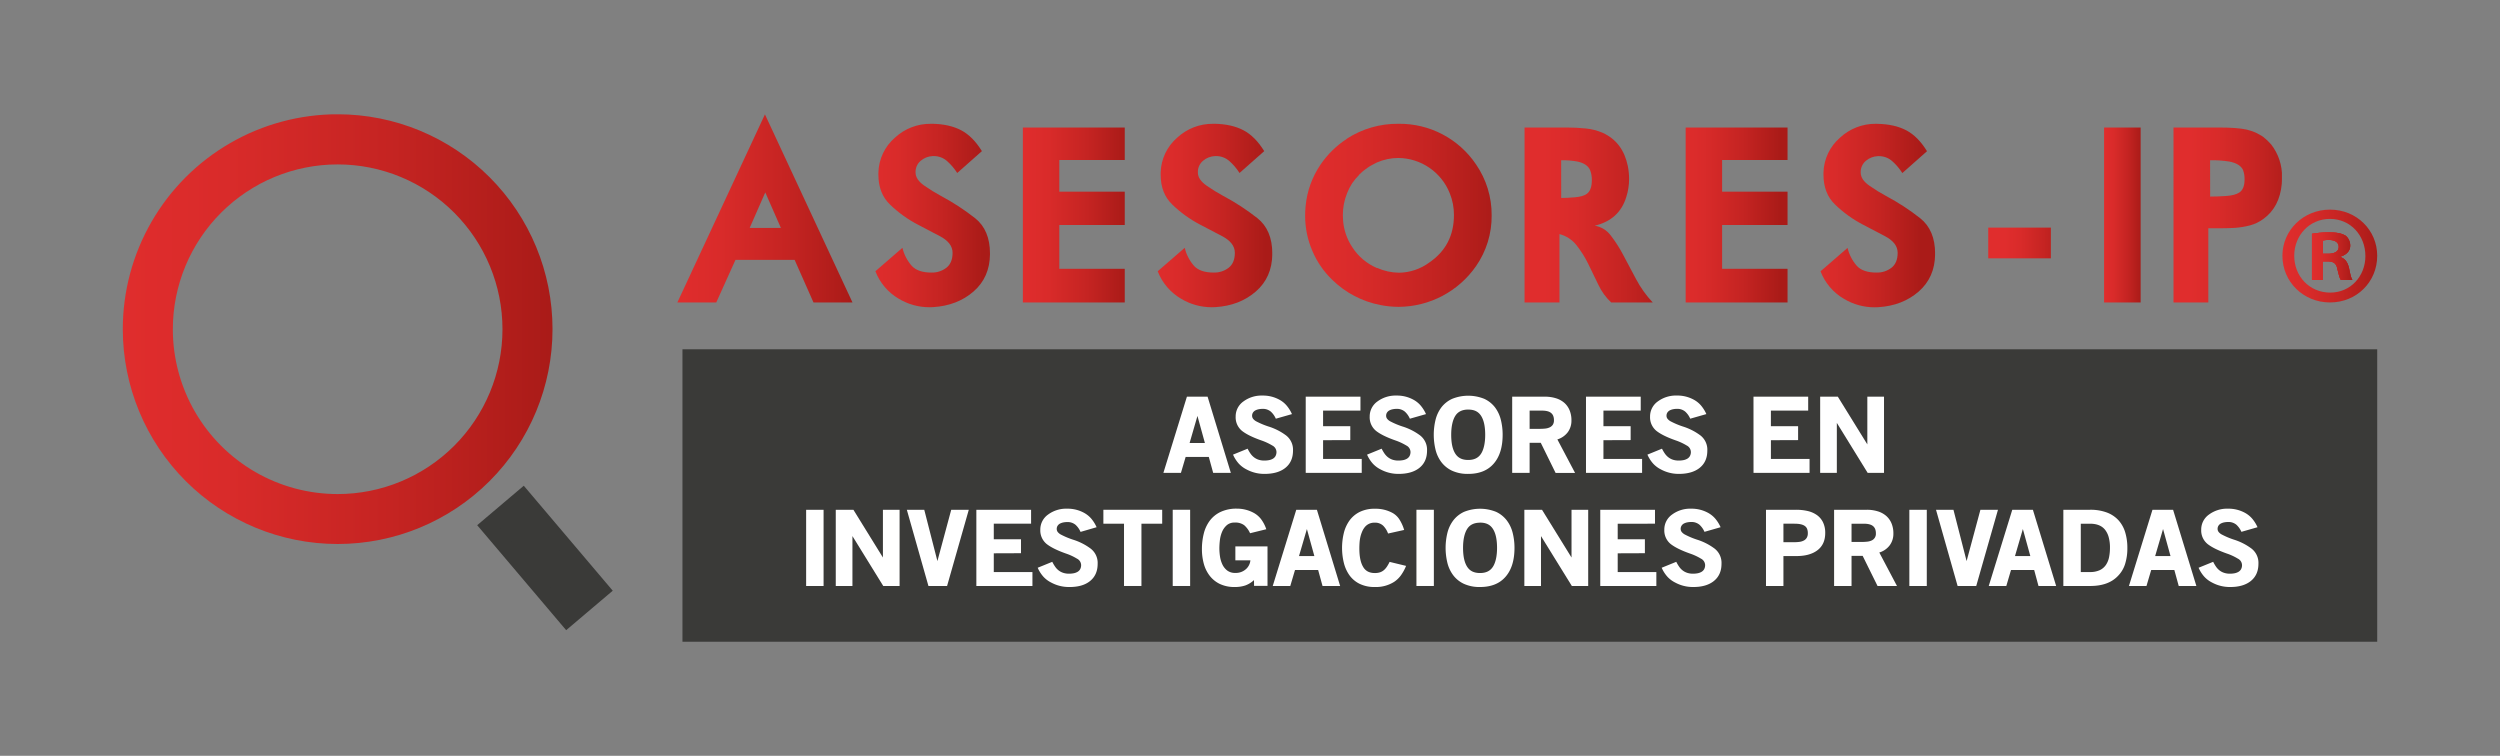 <svg xmlns="http://www.w3.org/2000/svg" xmlns:xlink="http://www.w3.org/1999/xlink" id="Capa_1" data-name="Capa 1" viewBox="0 0 1487.68 449.76"><rect x="0" y="0" width="1487.68" height="449.76" fill="#808080" stroke="none"/><defs><style>.cls-1{fill:none;}.cls-2,.cls-5{fill:#3a3a38;}.cls-2{stroke:#3a3a38;stroke-width:9px;}.cls-3{clip-path:url(#clip-path);}.cls-4{fill:url(#linear-gradient);}.cls-6{fill:#fff;}.cls-7{clip-path:url(#clip-path-2);}.cls-8{fill:url(#linear-gradient-2);}.cls-9{clip-path:url(#clip-path-3);}.cls-10{fill:url(#linear-gradient-3);}.cls-11{clip-path:url(#clip-path-4);}.cls-12{fill:url(#linear-gradient-4);}.cls-13{clip-path:url(#clip-path-5);}.cls-14{fill:url(#linear-gradient-5);}.cls-15{clip-path:url(#clip-path-6);}.cls-16{fill:url(#linear-gradient-6);}.cls-17{clip-path:url(#clip-path-7);}.cls-18{fill:url(#linear-gradient-7);}.cls-19{clip-path:url(#clip-path-8);}.cls-20{fill:url(#linear-gradient-8);}.cls-21{clip-path:url(#clip-path-9);}.cls-22{fill:url(#linear-gradient-9);}.cls-23{clip-path:url(#clip-path-10);}.cls-24{fill:url(#linear-gradient-10);}.cls-25{clip-path:url(#clip-path-11);}.cls-26{fill:url(#linear-gradient-11);}.cls-27{clip-path:url(#clip-path-12);}.cls-28{fill:url(#linear-gradient-12);}.cls-29{fill:url(#linear-gradient-13);}.cls-30{fill:url(#linear-gradient-14);}.cls-31{fill:url(#linear-gradient-15);}.cls-32{fill:url(#linear-gradient-16);}</style><clipPath id="clip-path"><path class="cls-1" d="M102.85,195.88A98.08,98.08,0,1,1,200.93,294a98.07,98.07,0,0,1-98.08-98.08m-29.78,0A127.86,127.86,0,1,0,200.93,68,127.85,127.85,0,0,0,73.07,195.88"></path></clipPath><linearGradient id="linear-gradient" x1="-2461.83" y1="522.94" x2="-2460.24" y2="522.94" gradientTransform="matrix(161.13, 0, 0, -161.13, 396745.33, 84456.85)" gradientUnits="userSpaceOnUse"><stop offset="0" stop-color="#e02d2d"></stop><stop offset="0.25" stop-color="#d92b2a"></stop><stop offset="0.63" stop-color="#c52422"></stop><stop offset="1" stop-color="#aa1b18"></stop></linearGradient><clipPath id="clip-path-2"><path class="cls-1" d="M455.39,114.49l9.29,21.14H446.11ZM403.07,180h23.15l11.44-25.36h35.2l10.46,23.62.77,1.74H507.3L455.19,68.06Z"></path></clipPath><linearGradient id="linear-gradient-2" x1="-2419.28" y1="523.88" x2="-2416.95" y2="523.88" gradientTransform="matrix(44.69, 0, 0, -44.69, 108519.64, 23535.8)" xlink:href="#linear-gradient"></linearGradient><clipPath id="clip-path-3"><path class="cls-1" d="M553.9,73.67a30.87,30.87,0,0,0-21.35,8.25,28.37,28.37,0,0,0-9.84,20.78V104q0,11.1,6.93,17.75a71.46,71.46,0,0,0,16.7,12q5,2.7,12.75,6.68t7.76,10q0,6-3.64,8.87a14,14,0,0,1-9,2.9q-7.89,0-11.61-3.94A25.21,25.21,0,0,1,537,147.47l-16.08,13.94a32.4,32.4,0,0,0,14,16.42,35.23,35.23,0,0,0,18.16,5c.73,0,1.45,0,2.14-.06q14.43-.9,24.09-9.29t9.8-22.18v-.41q0-14-8.87-21.07a137.69,137.69,0,0,0-20.3-13.23,98.15,98.15,0,0,1-9.84-6.07q-5.28-3.63-5.28-7.87a8.65,8.65,0,0,1,3.09-7,11.75,11.75,0,0,1,7.1-2.77h.42a11.81,11.81,0,0,1,8.18,3,33.62,33.62,0,0,1,6,7.06l14.69-13q-5.4-8.79-12.37-12.44t-17.15-3.85Z"></path></clipPath><linearGradient id="linear-gradient-3" x1="-2386.46" y1="524.33" x2="-2384.13" y2="524.33" gradientTransform="matrix(29.24, 0, 0, -29.24, 70296.91, 15458.75)" xlink:href="#linear-gradient"></linearGradient><clipPath id="clip-path-4"><polygon class="cls-1" points="608.67 75.89 608.67 179.98 669.31 179.98 669.31 159.95 630.36 159.95 630.36 133.89 669.31 133.89 669.31 114.07 630.36 114.07 630.36 95.22 669.31 95.22 669.31 75.89 608.67 75.89"></polygon></clipPath><linearGradient id="linear-gradient-4" x1="-2373.24" y1="524.52" x2="-2370.91" y2="524.52" gradientTransform="matrix(26, 0, 0, -26, 62313.04, 13765.52)" xlink:href="#linear-gradient"></linearGradient><clipPath id="clip-path-5"><path class="cls-1" d="M721.86,73.67a30.86,30.86,0,0,0-21.34,8.25,28.37,28.37,0,0,0-9.84,20.78V104q0,11.1,6.93,17.75a71.25,71.25,0,0,0,16.7,12q5,2.7,12.75,6.68t7.76,10q0,6-3.64,8.87a14,14,0,0,1-9,2.9c-5.26,0-9.14-1.31-11.61-3.94A25.1,25.1,0,0,1,705,147.47l-16.08,13.94a32.4,32.4,0,0,0,14,16.42,35.22,35.22,0,0,0,18.15,5c.74,0,1.46,0,2.15-.06q14.42-.9,24.08-9.29t9.81-22.18v-.41q0-14-8.87-21.07a136.64,136.64,0,0,0-20.3-13.23,99.35,99.35,0,0,1-9.85-6.07q-5.26-3.63-5.27-7.87a8.62,8.62,0,0,1,3.09-7,11.73,11.73,0,0,1,7.1-2.77h.42a11.77,11.77,0,0,1,8.17,3,33.33,33.33,0,0,1,6,7.06l14.7-13q-5.41-8.79-12.38-12.44t-17.15-3.85Z"></path></clipPath><linearGradient id="linear-gradient-5" x1="-2383.18" y1="524.33" x2="-2380.85" y2="524.33" gradientTransform="matrix(29.24, 0, 0, -29.24, 70368.93, 15458.75)" xlink:href="#linear-gradient"></linearGradient><clipPath id="clip-path-6"><path class="cls-1" d="M819.46,159.53A32.72,32.72,0,0,1,804.64,147a33.42,33.42,0,0,1-5.41-15.66c-.1-1.11-.14-2.22-.14-3.33a34.71,34.71,0,0,1,2.5-13,32.94,32.94,0,0,1,3-5.89,34.66,34.66,0,0,1,4.15-5V104a31.88,31.88,0,0,1,5-4.15,24.18,24.18,0,0,1,2.73-1.67c1.27-.69,2.25-1.2,2.94-1.52A32.44,32.44,0,0,1,832.08,94,33.3,33.3,0,0,1,862.71,115a33.83,33.83,0,0,1,2.49,13q0,18.24-14.76,28.28a31,31,0,0,1-17.94,6,33,33,0,0,1-13-2.85M801.38,82.61v.07a55.35,55.35,0,0,0-15.46,15.11,52.35,52.35,0,0,0-9,25c-.18,1.86-.27,3.7-.27,5.55a52.72,52.72,0,0,0,4.22,20.79,51.85,51.85,0,0,0,12.06,17.53,56.06,56.06,0,0,0,28.35,14.83,57,57,0,0,0,11.08,1.11,56.43,56.43,0,0,0,46-24.25,52,52,0,0,0,9.28-30.29,52.74,52.74,0,0,0-9.28-30.21,54.79,54.79,0,0,0-46.16-24.19,55.22,55.22,0,0,0-30.83,8.94"></path></clipPath><linearGradient id="linear-gradient-6" x1="-2418.33" y1="523.77" x2="-2416" y2="523.77" gradientTransform="matrix(47.6, 0, 0, -47.6, 115893.09, 25060.33)" xlink:href="#linear-gradient"></linearGradient><clipPath id="clip-path-7"><path class="cls-1" d="M929,95.36a47.51,47.51,0,0,1,9.63.77q6,1.25,7.63,5.19a16.16,16.16,0,0,1,1,5.89q0,6-3.05,8.18-2.22,1.59-6.93,2c-3.14.28-5.89.41-8.25.41ZM907.22,75.89V180H928V139.3A19,19,0,0,1,938.2,146a62.59,62.59,0,0,1,6.9,11q3,6.09,6,12.37A34.7,34.7,0,0,0,958.78,180h24.74a63.54,63.54,0,0,1-10-14q-4-7.59-7.62-14.34a76.73,76.73,0,0,0-7.45-11.61,14.84,14.84,0,0,0-9.46-5.75q14.63-3.47,18.78-17.12a34.94,34.94,0,0,0,1.66-10.74,39.29,39.29,0,0,0-.76-7.62q-2.91-14.2-14.76-19.69a33.08,33.08,0,0,0-10.36-2.69,108.6,108.6,0,0,0-11-.56Z"></path></clipPath><linearGradient id="linear-gradient-7" x1="-2389.32" y1="524.2" x2="-2386.99" y2="524.2" gradientTransform="matrix(32.71, 0, 0, -32.71, 79073.45, 17276.92)" xlink:href="#linear-gradient"></linearGradient><clipPath id="clip-path-8"><polygon class="cls-1" points="1003.09 75.89 1003.09 179.98 1063.72 179.98 1063.72 159.95 1024.78 159.95 1024.78 133.89 1063.72 133.89 1063.72 114.07 1024.78 114.07 1024.78 95.22 1063.72 95.22 1063.72 75.89 1003.09 75.89"></polygon></clipPath><linearGradient id="linear-gradient-8" x1="-2364.56" y1="524.54" x2="-2362.22" y2="524.54" gradientTransform="matrix(26, 0, 0, -26, 62476.84, 13764.87)" xlink:href="#linear-gradient"></linearGradient><clipPath id="clip-path-9"><path class="cls-1" d="M1116.28,73.67a30.86,30.86,0,0,0-21.34,8.25,28.37,28.37,0,0,0-9.84,20.78V104q0,11.1,6.93,17.75a71,71,0,0,0,16.7,12q5,2.7,12.75,6.68t7.76,10q0,6-3.64,8.87a14,14,0,0,1-9,2.9c-5.26,0-9.14-1.31-11.61-3.94a25.1,25.1,0,0,1-5.57-10.75l-16.08,13.94a32.4,32.4,0,0,0,14,16.42,35.22,35.22,0,0,0,18.15,5c.74,0,1.46,0,2.15-.06q14.42-.9,24.08-9.29t9.81-22.18v-.41q0-14-8.87-21.07a136.24,136.24,0,0,0-20.31-13.23,99.29,99.29,0,0,1-9.84-6.07q-5.27-3.63-5.26-7.87a8.64,8.64,0,0,1,3.08-7,11.75,11.75,0,0,1,7.1-2.77h.42a11.81,11.81,0,0,1,8.18,3,33.62,33.62,0,0,1,6,7.06l14.68-13q-5.39-8.79-12.36-12.44t-17.15-3.85Z"></path></clipPath><linearGradient id="linear-gradient-9" x1="-2375.45" y1="524.34" x2="-2373.12" y2="524.34" gradientTransform="matrix(29.24, 0, 0, -29.24, 70532.73, 15458.1)" xlink:href="#linear-gradient"></linearGradient><clipPath id="clip-path-10"><rect class="cls-1" x="1183.14" y="135.42" width="37.28" height="18.3"></rect></clipPath><linearGradient id="linear-gradient-10" x1="-2288.46" y1="524.94" x2="-2286.13" y2="524.94" gradientTransform="matrix(15.98, 0, 0, -15.98, 37762.82, 8535.48)" xlink:href="#linear-gradient"></linearGradient><clipPath id="clip-path-11"><rect class="cls-1" x="1252.07" y="75.89" width="21.76" height="104.09"></rect></clipPath><linearGradient id="linear-gradient-11" x1="-2151.06" y1="527.44" x2="-2148.73" y2="527.44" gradientTransform="matrix(9.33, 0, 0, -9.33, 21321.66, 5048.97)" xlink:href="#linear-gradient"></linearGradient><clipPath id="clip-path-12"><path class="cls-1" d="M1315.16,95.36a66.36,66.36,0,0,1,11.43.77q6.45,1.25,8.18,5.05a15.07,15.07,0,0,1,.9,5.62q0,5.74-3.12,7.76c-1.76,1.15-4.44,1.85-8,2.08s-6.72.34-9.35.34Zm-21.77-19.47V180h20.72V135.83l8.08,0c2.8,0,5.4-.11,7.8-.24a49.52,49.52,0,0,0,8.9-1.46,23.88,23.88,0,0,0,7.93-3.81q9.72-7,11-20.93.15-1.94.15-3.81A30.82,30.82,0,0,0,1351.54,86a34.16,34.16,0,0,0-4.72-4.51,20.44,20.44,0,0,0-2.32-1.42,22.08,22.08,0,0,0-2.32-1.21,33.85,33.85,0,0,0-5.19-1.73q-5.55-1.24-16.5-1.25Z"></path></clipPath><linearGradient id="linear-gradient-12" x1="-2366.24" y1="524.41" x2="-2363.91" y2="524.41" gradientTransform="matrix(27.66, 0, 0, -27.66, 66753.31, 14635.32)" xlink:href="#linear-gradient"></linearGradient><linearGradient id="linear-gradient-13" x1="1358.2" y1="152.36" x2="1414.61" y2="152.36" gradientTransform="matrix(1, 0, 0, 1, 0, 0)" xlink:href="#linear-gradient"></linearGradient><linearGradient id="linear-gradient-14" x1="1358.2" y1="152.44" x2="1414.61" y2="152.44" gradientTransform="matrix(1, 0, 0, 1, 0, 0)" xlink:href="#linear-gradient"></linearGradient><linearGradient id="linear-gradient-15" x1="1365.23" y1="152.44" x2="1407.58" y2="152.44" gradientTransform="matrix(1, 0, 0, 1, 0, 0)" xlink:href="#linear-gradient"></linearGradient><linearGradient id="linear-gradient-16" x1="1375.78" y1="152.44" x2="1399.88" y2="152.44" gradientTransform="matrix(1, 0, 0, 1, 0, 0)" xlink:href="#linear-gradient"></linearGradient></defs><title>Logo asesores ip detectives e investigadores privados bogota colombia</title><rect class="cls-2" x="310.64" y="295.54" width="27.33" height="72.89" transform="translate(-137.75 288.42) rotate(-40.28)"></rect><g class="cls-3"><rect class="cls-4" x="73.07" y="68.02" width="255.71" height="255.7"></rect></g><rect class="cls-5" x="406.11" y="207.85" width="1008.5" height="174.03"></rect><path class="cls-6" d="M479.71,303.35h10.38V348.7H479.71Z"></path><path class="cls-6" d="M507.26,319V348.7h-9.92V303.35h10.5l17.56,28.41V303.35h9.92V348.7H525.6Z"></path><path class="cls-6" d="M552.49,348.7l-12.86-45.35H550l7.83,30.54,8.22-30.54h10.45L563.58,348.7Z"></path><path class="cls-6" d="M581,303.35h32.57v8.29h-22.2v9.27h16.19v8.29l-16.19.06v11.15h23v8.29H581Z"></path><path class="cls-6" d="M635.9,349.31a22,22,0,0,1-10.31-2.62,16.07,16.07,0,0,1-4.63-3.44,19.86,19.86,0,0,1-3.46-5.4l8.68-3.53a21.57,21.57,0,0,0,1.7,2.89,9.87,9.87,0,0,0,2.08,2.23,9.1,9.1,0,0,0,2.71,1.43,10.78,10.78,0,0,0,3.5.52,14.73,14.73,0,0,0,2.67-.24,7.51,7.51,0,0,0,2.32-.83,4.26,4.26,0,0,0,1.6-1.58,5,5,0,0,0,.59-2.53,4.4,4.4,0,0,0-2.49-3.78,32.42,32.42,0,0,0-6.59-3.05q-7.57-2.69-11.29-5.55a10.36,10.36,0,0,1-3.92-8.59,10.88,10.88,0,0,1,4.57-9,18.12,18.12,0,0,1,11.43-3.54,20.45,20.45,0,0,1,10.31,2.62,15.57,15.57,0,0,1,4,3.29,21.4,21.4,0,0,1,3.19,5.12L643,316.52a12.38,12.38,0,0,0-3-4.24,7.34,7.34,0,0,0-5.06-1.61,11,11,0,0,0-2.12.21,7.42,7.42,0,0,0-2,.67,3.78,3.78,0,0,0-1.44,1.28,3.46,3.46,0,0,0-.55,2,3,3,0,0,0,.62,1.77,6,6,0,0,0,2.12,1.64,45.16,45.16,0,0,0,7.05,2.93,34.76,34.76,0,0,1,9.92,4.94,10.73,10.73,0,0,1,4.64,9.39q0,6.64-4.57,10.3T635.9,349.31Z"></path><path class="cls-6" d="M679.24,348.7H668.87V311.64H656.59v-8.29h35v8.29H679.24Z"></path><path class="cls-6" d="M697.85,303.35h10.37V348.7H697.85Z"></path><path class="cls-6" d="M746.21,345.19A15,15,0,0,1,741,348.4a19.18,19.18,0,0,1-6.2.91,20,20,0,0,1-9-1.86,16.93,16.93,0,0,1-6.07-5,20.46,20.46,0,0,1-3.43-7.17,33,33,0,0,1-1.07-8.44,38,38,0,0,1,1.07-9.17,21.43,21.43,0,0,1,3.5-7.68,17.29,17.29,0,0,1,6.44-5.31,21.93,21.93,0,0,1,9.81-2,20.84,20.84,0,0,1,10.25,2.64,14.16,14.16,0,0,1,4.17,3.67,21.65,21.65,0,0,1,3.07,5.94l-9.66,2.38a13.86,13.86,0,0,0-3.43-4.72,8.66,8.66,0,0,0-5.71-1.62,6.82,6.82,0,0,0-4.79,1.63,10.9,10.9,0,0,0-2.78,4,18.49,18.49,0,0,0-1.27,5.07,42.51,42.51,0,0,0-.29,4.7,33.48,33.48,0,0,0,.36,4.64,16.91,16.91,0,0,0,1.38,4.76,9.81,9.81,0,0,0,2.89,3.69,7.6,7.6,0,0,0,4.83,1.47,9,9,0,0,0,6.53-2.41,8,8,0,0,0,2.48-5.08h-8.95v-8.29h19.13v23.47h-8Z"></path><path class="cls-6" d="M784.39,339.19H770.62l-2.81,9.51H757.37l14-45.35h12.28l13.83,45.35H787ZM773,330.9h9.14l-4.44-16.09Z"></path><path class="cls-6" d="M818.2,349.31a20,20,0,0,1-9.25-1.95,16.35,16.35,0,0,1-6.05-5.21,21.8,21.8,0,0,1-3.27-7.44,37.72,37.72,0,0,1,0-17.34,21.45,21.45,0,0,1,3.31-7.47,16.67,16.67,0,0,1,6.07-5.21,20,20,0,0,1,9.26-1.95,21,21,0,0,1,10.44,2.52,11.74,11.74,0,0,1,3.95,3.7,24.43,24.43,0,0,1,2.91,6.4L826,317.49a12.76,12.76,0,0,0-2.88-4.63,7,7,0,0,0-5.22-1.83,7.17,7.17,0,0,0-5.87,2.8,11.18,11.18,0,0,0-1.6,2.86,18.66,18.66,0,0,0-1,3.28,24.54,24.54,0,0,0-.42,3.35c-.07,1.11-.1,2.11-.1,3q0,7.31,2.28,11.06c1.4,2.41,3.7,3.62,6.92,3.62a9.56,9.56,0,0,0,3.23-.48,7,7,0,0,0,2.32-1.38,10.16,10.16,0,0,0,1.76-2.1,24.1,24.1,0,0,0,1.5-2.68l9.8,2.38a26.54,26.54,0,0,1-3.17,5.76,16,16,0,0,1-4,3.79A20.22,20.22,0,0,1,818.2,349.31Z"></path><path class="cls-6" d="M842.88,303.35h10.37V348.7H842.88Z"></path><path class="cls-6" d="M880.76,349.31a22.16,22.16,0,0,1-9.57-1.86,16.89,16.89,0,0,1-6.36-5.06,20.36,20.36,0,0,1-3.52-7.43,37.8,37.8,0,0,1,0-17.86,20.33,20.33,0,0,1,3.52-7.44,17.09,17.09,0,0,1,6.36-5.06,25.5,25.5,0,0,1,19.12,0,17.11,17.11,0,0,1,6.32,5.06,20.33,20.33,0,0,1,3.52,7.44,36,36,0,0,1,1.08,8.93q0,11-5.22,17.07Q890.73,349.31,880.76,349.31Zm0-38.28c-3.53,0-6.09,1.23-7.66,3.69S870.62,321,870.62,326s.82,8.77,2.48,11.31,4.13,3.68,7.66,3.68,6-1.23,7.6-3.68,2.49-6.31,2.49-11.31-.83-8.77-2.49-11.31S884.26,311,880.76,311Z"></path><path class="cls-6" d="M917,319V348.7H907.1V303.35h10.51l17.56,28.41V303.35h9.92V348.7h-9.73Z"></path><path class="cls-6" d="M952.27,303.35h32.57v8.29H962.65v9.27h16.18v8.29l-16.18.06v11.15h23v8.29H952.27Z"></path><path class="cls-6" d="M1007.23,349.31a22,22,0,0,1-10.32-2.62,16.07,16.07,0,0,1-4.63-3.44,19.86,19.86,0,0,1-3.46-5.4l8.68-3.53a21.57,21.57,0,0,0,1.7,2.89,9.91,9.91,0,0,0,2.09,2.23,8.93,8.93,0,0,0,2.7,1.43,10.82,10.82,0,0,0,3.5.52,14.73,14.73,0,0,0,2.67-.24,7.51,7.51,0,0,0,2.32-.83,4.26,4.26,0,0,0,1.6-1.58,5,5,0,0,0,.59-2.53,4.41,4.41,0,0,0-2.48-3.78,32.78,32.78,0,0,0-6.6-3.05q-7.56-2.69-11.29-5.55a10.35,10.35,0,0,1-3.91-8.59,10.87,10.87,0,0,1,4.56-9,18.12,18.12,0,0,1,11.43-3.54,20.42,20.42,0,0,1,10.31,2.62,15.57,15.57,0,0,1,4,3.29,21.4,21.4,0,0,1,3.19,5.12l-9.59,2.75a12.38,12.38,0,0,0-3-4.24,7.34,7.34,0,0,0-5.06-1.61,11.12,11.12,0,0,0-2.12.21,7.42,7.42,0,0,0-2,.67,3.75,3.75,0,0,0-1.43,1.28,3.47,3.47,0,0,0-.56,2,3,3,0,0,0,.62,1.77,6,6,0,0,0,2.12,1.64,45.16,45.16,0,0,0,7,2.93,34.76,34.76,0,0,1,9.92,4.94,10.73,10.73,0,0,1,4.64,9.39q0,6.64-4.57,10.3T1007.23,349.31Z"></path><path class="cls-6" d="M1068.69,330.9h-7.42v17.8h-10.38V303.35h17.88a30.29,30.29,0,0,1,6.87.73,15.54,15.54,0,0,1,5.49,2.38,11.37,11.37,0,0,1,3.67,4.3,14.18,14.18,0,0,1,1.34,6.43q0,6.71-4.62,10.24T1068.69,330.9Zm-.8-19.26h-6.62v11h6.62a21.7,21.7,0,0,0,3-.2,7.88,7.88,0,0,0,2.5-.78,4.39,4.39,0,0,0,1.73-1.61,5,5,0,0,0,.66-2.71,6.76,6.76,0,0,0-.46-2.72A3.89,3.89,0,0,0,1074,313Q1072.15,311.65,1067.89,311.64Z"></path><path class="cls-6" d="M1108.42,330.78h-6.62V348.7h-10.38V303.35h19.45a21.72,21.72,0,0,1,6.5.92,13.73,13.73,0,0,1,5,2.68,12,12,0,0,1,3.19,4.42,15.36,15.36,0,0,1,1.14,6.12,11.44,11.44,0,0,1-2.18,7,12.18,12.18,0,0,1-6.2,4.3l10.53,19.93h-11.57Zm.63-19.14h-7.25v10.85h6.2c1,0,2-.05,3-.15a8.31,8.31,0,0,0,2.67-.68,4.28,4.28,0,0,0,2.61-4.3,6.8,6.8,0,0,0-.45-2.62,4.4,4.4,0,0,0-1.31-1.73Q1112.84,311.65,1109.05,311.64Z"></path><path class="cls-6" d="M1136.2,303.35h10.38V348.7H1136.2Z"></path><path class="cls-6" d="M1164.92,348.7l-12.86-45.35h10.38l7.83,30.54,8.22-30.54h10.45L1176,348.7Z"></path><path class="cls-6" d="M1210.48,339.19H1196.7l-2.8,9.51h-10.45l14-45.35h12.27l13.84,45.35h-10.51Zm-11.42-8.29h9.13l-4.44-16.09Z"></path><path class="cls-6" d="M1243.84,348.7h-16V303.35h15.87a27.75,27.75,0,0,1,10,1.62,17.89,17.89,0,0,1,6.92,4.6,18.75,18.75,0,0,1,4,7.16,31.65,31.65,0,0,1,1.3,9.36,30.85,30.85,0,0,1-1.37,9.6,17.63,17.63,0,0,1-4.29,7.1Q1254.63,348.7,1243.84,348.7Zm-.12-37.06h-5.5v28.77h5.37a13.63,13.63,0,0,0,5.93-1.13,9.24,9.24,0,0,0,3.67-3.14,12.71,12.71,0,0,0,1.86-4.61,28.21,28.21,0,0,0,.53-5.56,23.16,23.16,0,0,0-.76-6.31,12.28,12.28,0,0,0-2.19-4.45Q1249.75,311.64,1243.72,311.64Z"></path><path class="cls-6" d="M1293.89,339.19h-13.77l-2.81,9.51h-10.44l14-45.35h12.27L1307,348.7H1296.5Zm-11.42-8.29h9.14l-4.44-16.09Z"></path><path class="cls-6" d="M1326.72,349.31a22,22,0,0,1-10.31-2.62,16.07,16.07,0,0,1-4.63-3.44,19.86,19.86,0,0,1-3.46-5.4l8.68-3.53a22.66,22.66,0,0,0,1.69,2.89,10.14,10.14,0,0,0,2.09,2.23,9.1,9.1,0,0,0,2.71,1.43,10.76,10.76,0,0,0,3.49.52,14.76,14.76,0,0,0,2.68-.24,7.51,7.51,0,0,0,2.32-.83,4.33,4.33,0,0,0,1.6-1.58,5,5,0,0,0,.58-2.53,4.39,4.39,0,0,0-2.48-3.78,32.42,32.42,0,0,0-6.59-3.05q-7.58-2.69-11.29-5.55a10.36,10.36,0,0,1-3.92-8.59,10.88,10.88,0,0,1,4.57-9,18.11,18.11,0,0,1,11.42-3.54,20.46,20.46,0,0,1,10.32,2.62,15.36,15.36,0,0,1,4,3.29,21.41,21.41,0,0,1,3.2,5.12l-9.59,2.75a12.65,12.65,0,0,0-3-4.24,7.35,7.35,0,0,0-5.06-1.61,11,11,0,0,0-2.12.21,7.42,7.42,0,0,0-2,.67,3.78,3.78,0,0,0-1.44,1.28,3.46,3.46,0,0,0-.55,2,2.93,2.93,0,0,0,.62,1.77,6,6,0,0,0,2.12,1.64,45.16,45.16,0,0,0,7,2.93,34.76,34.76,0,0,1,9.92,4.94,10.73,10.73,0,0,1,4.64,9.39q0,6.64-4.57,10.3T1326.72,349.31Z"></path><path class="cls-6" d="M719.32,271.89H705.55l-2.81,9.51H692.3l14-45.35H718.6l13.84,45.35H721.93ZM707.9,263.6H717l-4.43-16.09Z"></path><path class="cls-6" d="M752.15,282a22.11,22.11,0,0,1-10.31-2.62,16.33,16.33,0,0,1-4.64-3.45,20.19,20.19,0,0,1-3.46-5.39l8.68-3.54a23.55,23.55,0,0,0,1.7,2.9,10.31,10.31,0,0,0,2.09,2.22,9.23,9.23,0,0,0,2.71,1.44,11,11,0,0,0,3.49.51,14.84,14.84,0,0,0,2.68-.24,7.35,7.35,0,0,0,2.31-.82,4.28,4.28,0,0,0,1.6-1.59,5,5,0,0,0,.59-2.53,4.43,4.43,0,0,0-2.48-3.78,34.09,34.09,0,0,0-6.59-3.05q-7.57-2.67-11.29-5.54a10.35,10.35,0,0,1-3.92-8.6,10.88,10.88,0,0,1,4.57-9,18.13,18.13,0,0,1,11.42-3.53,20.29,20.29,0,0,1,10.31,2.62,15.06,15.06,0,0,1,4,3.29,21.22,21.22,0,0,1,3.2,5.12l-9.6,2.74a12.33,12.33,0,0,0-3-4.23,7.26,7.26,0,0,0-5-1.62,11.14,11.14,0,0,0-2.13.21,7.73,7.73,0,0,0-2,.67,4,4,0,0,0-1.44,1.28,3.47,3.47,0,0,0-.55,2,2.91,2.91,0,0,0,.62,1.76,6.09,6.09,0,0,0,2.12,1.65,46.14,46.14,0,0,0,7.05,2.93,34.74,34.74,0,0,1,9.92,4.93,10.74,10.74,0,0,1,4.63,9.39q0,6.65-4.57,10.3T752.15,282Z"></path><path class="cls-6" d="M777,236.05h32.57v8.29H787.33v9.26h16.19v8.29l-16.19.06v11.16h23v8.29H777Z"></path><path class="cls-6" d="M831.91,282a22.11,22.11,0,0,1-10.31-2.62,16.33,16.33,0,0,1-4.64-3.45,20.19,20.19,0,0,1-3.46-5.39l8.68-3.54a23.55,23.55,0,0,0,1.7,2.9,10.31,10.31,0,0,0,2.09,2.22,9.23,9.23,0,0,0,2.71,1.44,11,11,0,0,0,3.49.51,14.84,14.84,0,0,0,2.68-.24,7.35,7.35,0,0,0,2.31-.82,4.28,4.28,0,0,0,1.6-1.59,5,5,0,0,0,.59-2.53,4.43,4.43,0,0,0-2.48-3.78,34.09,34.09,0,0,0-6.59-3.05q-7.57-2.67-11.29-5.54a10.37,10.37,0,0,1-3.92-8.6,10.88,10.88,0,0,1,4.57-9,18.13,18.13,0,0,1,11.42-3.53,20.29,20.29,0,0,1,10.31,2.62,15.06,15.06,0,0,1,4,3.29,21.22,21.22,0,0,1,3.2,5.12l-9.6,2.74a12.33,12.33,0,0,0-3-4.23,7.26,7.26,0,0,0-5-1.62,11.14,11.14,0,0,0-2.13.21,7.73,7.73,0,0,0-2,.67,4,4,0,0,0-1.44,1.28,3.47,3.47,0,0,0-.55,2,2.91,2.91,0,0,0,.62,1.76,6.09,6.09,0,0,0,2.12,1.65,46.14,46.14,0,0,0,7.05,2.93,34.74,34.74,0,0,1,9.92,4.93,10.74,10.74,0,0,1,4.63,9.39q0,6.65-4.57,10.3T831.91,282Z"></path><path class="cls-6" d="M873.71,282a22.16,22.16,0,0,1-9.57-1.86,17.09,17.09,0,0,1-6.36-5.06,20.33,20.33,0,0,1-3.52-7.44,37.8,37.8,0,0,1,0-17.86,20.48,20.48,0,0,1,3.52-7.44,17.07,17.07,0,0,1,6.36-5,25.5,25.5,0,0,1,19.12,0,17.09,17.09,0,0,1,6.32,5,20.48,20.48,0,0,1,3.52,7.44,36.05,36.05,0,0,1,1.08,8.93q0,11-5.22,17.07Q883.68,282,873.71,282Zm0-38.28c-3.53,0-6.09,1.23-7.66,3.68s-2.48,6.31-2.48,11.31.82,8.77,2.48,11.31,4.13,3.69,7.66,3.69,6-1.23,7.6-3.69,2.49-6.31,2.49-11.31-.83-8.77-2.49-11.31S877.21,243.73,873.71,243.73Z"></path><path class="cls-6" d="M916.86,263.48h-6.63V281.4H899.86V236.05H919.3a21.73,21.73,0,0,1,6.5.91,13.86,13.86,0,0,1,5,2.68,11.92,11.92,0,0,1,3.18,4.42,15.41,15.41,0,0,1,1.14,6.13,11.46,11.46,0,0,1-2.17,7,12.29,12.29,0,0,1-6.2,4.3l10.53,19.93H925.69Zm.62-19.14h-7.25v10.85h6.2c1,0,2-.05,3-.15a8.31,8.31,0,0,0,2.67-.69,4.6,4.6,0,0,0,1.9-1.55,4.71,4.71,0,0,0,.71-2.74,6.76,6.76,0,0,0-.45-2.62,4.17,4.17,0,0,0-1.31-1.73C921.83,244.79,920,244.34,917.48,244.34Z"></path><path class="cls-6" d="M943.78,236.05h32.57v8.29H954.16v9.26h16.19v8.29l-16.19.06v11.16h23v8.29H943.78Z"></path><path class="cls-6" d="M998.74,282a22.14,22.14,0,0,1-10.31-2.62,16.33,16.33,0,0,1-4.64-3.45,20.19,20.19,0,0,1-3.46-5.39L989,267a23.55,23.55,0,0,0,1.7,2.9,10.31,10.31,0,0,0,2.09,2.22,9.23,9.23,0,0,0,2.71,1.44,11,11,0,0,0,3.49.51,14.84,14.84,0,0,0,2.68-.24A7.35,7.35,0,0,0,1004,273a4.28,4.28,0,0,0,1.6-1.59,4.86,4.86,0,0,0,.59-2.53,4.43,4.43,0,0,0-2.48-3.78,33.81,33.81,0,0,0-6.59-3.05q-7.58-2.67-11.29-5.54a10.37,10.37,0,0,1-3.92-8.6,10.88,10.88,0,0,1,4.57-9,18.13,18.13,0,0,1,11.42-3.53,20.29,20.29,0,0,1,10.31,2.62,15.06,15.06,0,0,1,4,3.29,21.22,21.22,0,0,1,3.2,5.12l-9.6,2.74a12.33,12.33,0,0,0-3-4.23,7.26,7.26,0,0,0-5-1.62,11.14,11.14,0,0,0-2.13.21,7.73,7.73,0,0,0-2,.67,4,4,0,0,0-1.44,1.28,3.47,3.47,0,0,0-.55,2,2.91,2.91,0,0,0,.62,1.76,6.09,6.09,0,0,0,2.12,1.65,46.14,46.14,0,0,0,7,2.93,34.74,34.74,0,0,1,9.92,4.93,10.74,10.74,0,0,1,4.63,9.39q0,6.65-4.57,10.3T998.74,282Z"></path><path class="cls-6" d="M1043.45,236.05H1076v8.29h-22.19v9.26H1070v8.29l-16.18.06v11.16h23v8.29h-33.35Z"></path><path class="cls-6" d="M1093.05,251.65V281.4h-9.92V236.05h10.51l17.56,28.4v-28.4h9.92V281.4h-9.72Z"></path><g class="cls-7"><rect class="cls-8" x="403.07" y="68.06" width="104.23" height="111.92"></rect></g><g class="cls-9"><rect class="cls-10" x="520.91" y="73.67" width="68.19" height="109.21"></rect></g><g class="cls-11"><rect class="cls-12" x="608.67" y="75.89" width="60.64" height="104.09"></rect></g><g class="cls-13"><rect class="cls-14" x="688.88" y="73.67" width="68.19" height="109.21"></rect></g><g class="cls-15"><rect class="cls-16" x="776.64" y="73.67" width="111.02" height="108.94"></rect></g><g class="cls-17"><rect class="cls-18" x="907.22" y="75.89" width="76.3" height="104.09"></rect></g><g class="cls-19"><rect class="cls-20" x="1003.09" y="75.89" width="60.63" height="104.09"></rect></g><g class="cls-21"><rect class="cls-22" x="1083.3" y="73.67" width="68.19" height="109.21"></rect></g><g class="cls-23"><rect class="cls-24" x="1183.14" y="135.42" width="37.28" height="18.3"></rect></g><g class="cls-25"><rect class="cls-26" x="1252.07" y="75.89" width="21.76" height="104.09"></rect></g><g class="cls-27"><rect class="cls-28" x="1293.39" y="75.89" width="64.52" height="104.09"></rect></g><path class="cls-29" d="M1386.49,124.74c-15.74,0-28.29,12.22-28.29,27.45,0,15.57,12.55,27.79,28.29,27.79,15.9,0,28.12-12.22,28.12-27.79C1414.61,137,1402.39,124.74,1386.49,124.74Zm.17,49.38c-12.39,0-21.43-9.71-21.43-21.93,0-12.05,9-21.93,21.26-21.93s21.09,9.88,21.09,22.1C1407.58,164.41,1398.71,174.12,1386.66,174.12Z"></path><path class="cls-30" d="M1392.85,153v-.34c3.35-1,5.69-3.35,5.69-6.36a7.65,7.65,0,0,0-2.67-6c-2-1.17-4.36-2-9.55-2a55.8,55.8,0,0,0-10.54.83v27.46h6.36V155.54h3c3.52,0,5.19,1.34,5.69,4.35.84,3.18,1.34,5.69,2.18,6.7h6.86c-.67-1-1.17-2.68-2-6.87C1397,156,1395.53,154,1392.85,153Zm-7.53-2h-3v-7.87a15.23,15.23,0,0,1,3.52-.33c4,0,5.86,1.67,5.86,4.18C1391.68,149.85,1388.83,151,1385.32,151Z"></path><path class="cls-31" d="M1392.85,153v-.34c3.35-1,5.69-3.35,5.69-6.36a7.65,7.65,0,0,0-2.67-6c-2-1.17-4.36-2-9.55-2a55.8,55.8,0,0,0-10.54.83v27.46h6.36V155.54h3c3.52,0,5.19,1.34,5.69,4.35.84,3.18,1.34,5.69,2.18,6.7h6.86c-.67-1-1.17-2.68-2-6.87C1397,156,1395.53,154,1392.85,153Zm-7.53-2h-3v-7.87a15.23,15.23,0,0,1,3.52-.33c4,0,5.86,1.67,5.86,4.18C1391.68,149.85,1388.83,151,1385.32,151Z"></path><path class="cls-32" d="M1392.85,153v-.34c3.35-1,5.69-3.35,5.69-6.36a7.65,7.65,0,0,0-2.67-6c-2-1.17-4.36-2-9.55-2a55.8,55.8,0,0,0-10.54.83v27.46h6.36V155.54h3c3.52,0,5.19,1.34,5.69,4.35.84,3.18,1.34,5.69,2.18,6.7h6.86c-.67-1-1.17-2.68-2-6.87C1397,156,1395.53,154,1392.85,153Zm-7.53-2h-3v-7.87a15.23,15.23,0,0,1,3.52-.33c4,0,5.86,1.67,5.86,4.18C1391.68,149.85,1388.83,151,1385.32,151Z"></path></svg>